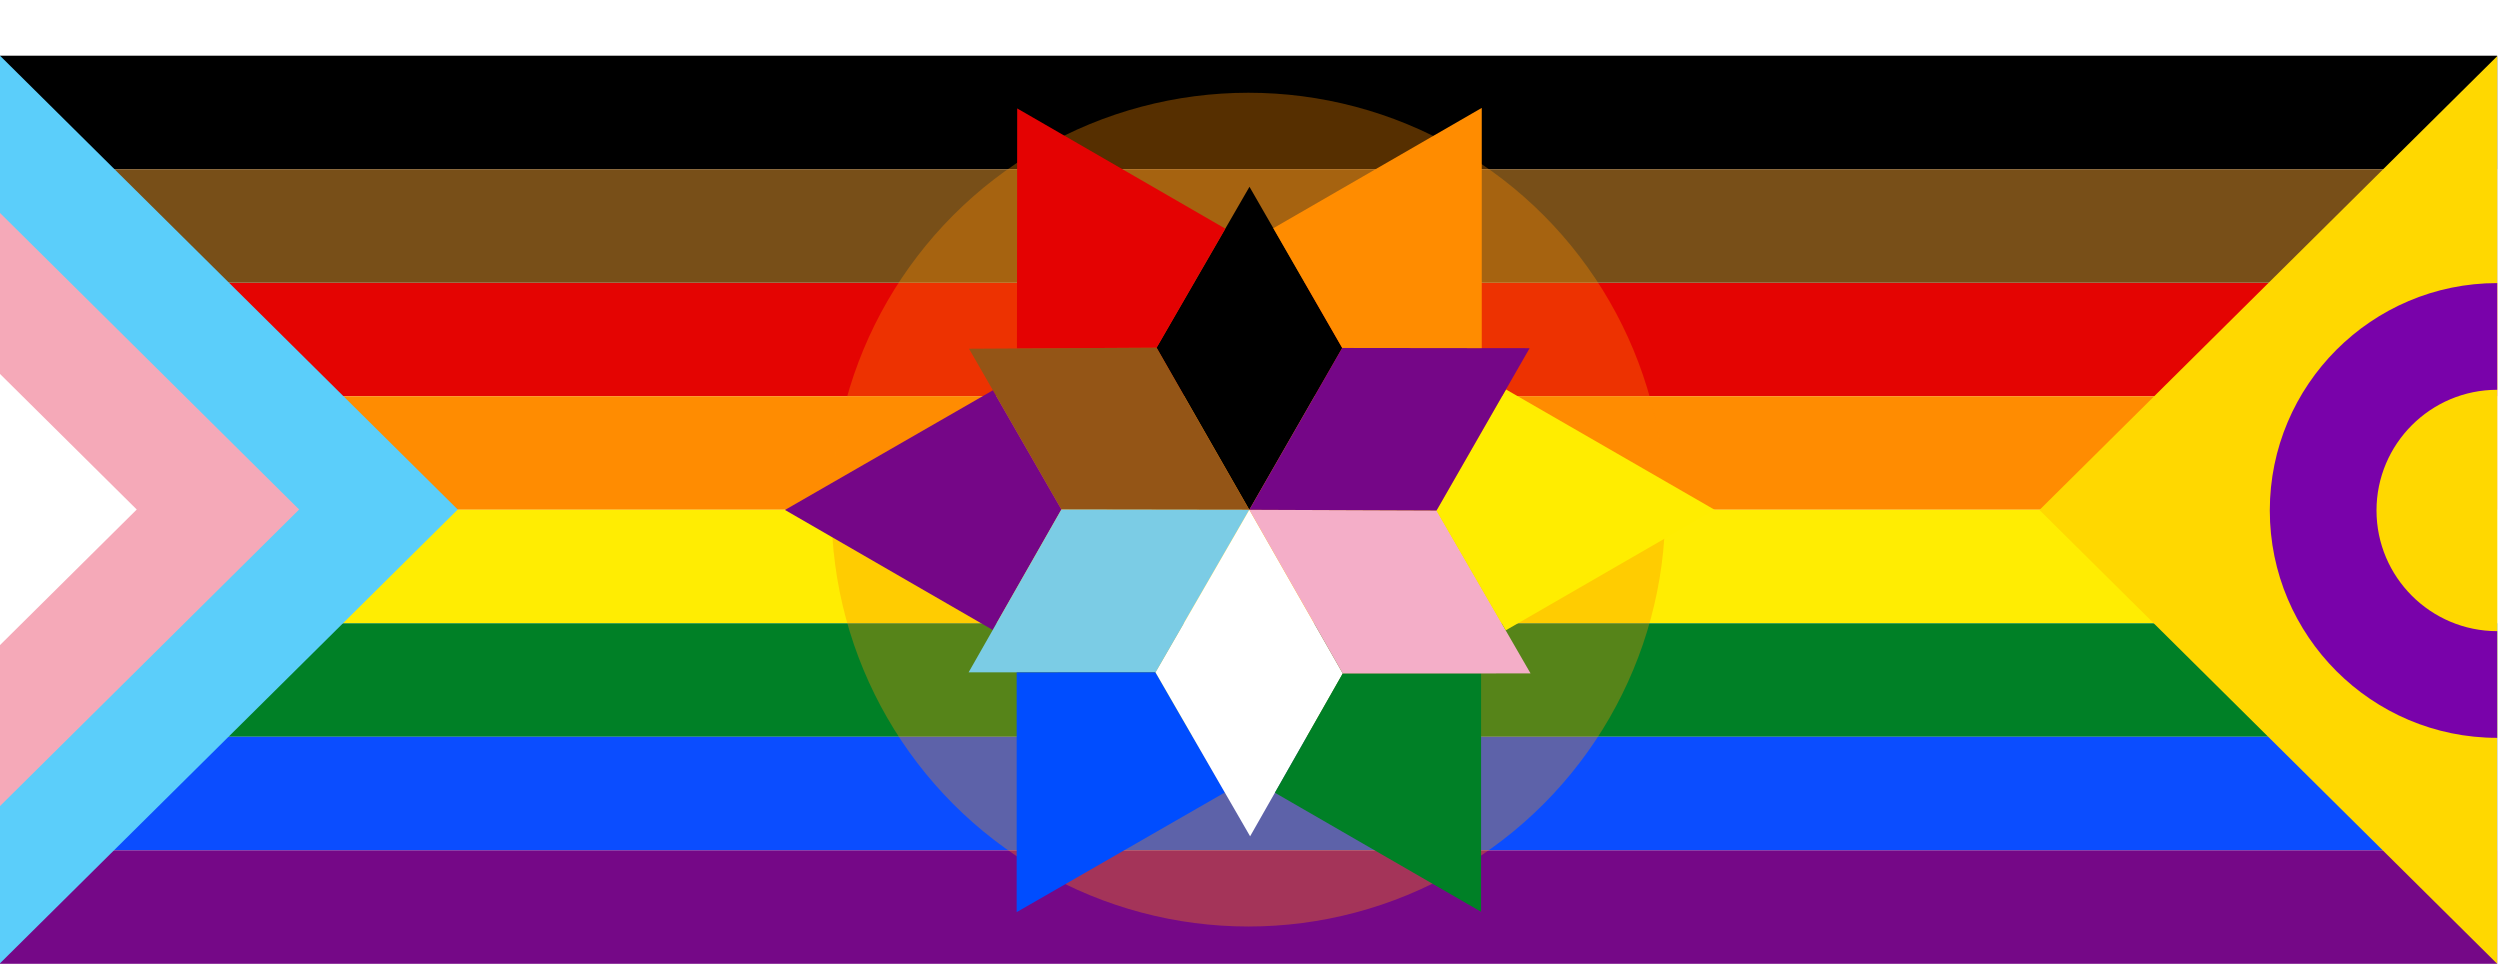 <?xml version="1.0" encoding="UTF-8" standalone="no"?>
<svg
   xml:space="preserve"
   viewBox="0 0 403.917 155.883"
   version="1.1"
   id="svg28"
   sodipodi:docname="movim-banner.svg"
   inkscape:version="1.2.2 (b0a8486541, 2022-12-01)"
   width="403.917"
   height="155.883"
   xmlns:inkscape="http://www.inkscape.org/namespaces/inkscape"
   xmlns:sodipodi="http://sodipodi.sourceforge.net/DTD/sodipodi-0.dtd"
   xmlns="http://www.w3.org/2000/svg"
   xmlns:svg="http://www.w3.org/2000/svg"><defs
   id="defs32"><filter
     inkscape:collect="always"
     style="color-interpolation-filters:sRGB"
     id="filter1730"
     x="-0.249"
     y="-0.249"
     width="1.498"
     height="1.498"><feGaussianBlur
       inkscape:collect="always"
       stdDeviation="50.804"
       id="feGaussianBlur1732" /></filter></defs><sodipodi:namedview
   id="namedview30"
   pagecolor="#ffffff"
   bordercolor="#000000"
   borderopacity="0.25"
   inkscape:showpageshadow="2"
   inkscape:pageopacity="0.0"
   inkscape:pagecheckerboard="0"
   inkscape:deskcolor="#d1d1d1"
   showgrid="false"
   inkscape:zoom="1.4142136"
   inkscape:cx="178.89801"
   inkscape:cy="58.689863"
   inkscape:window-width="1440"
   inkscape:window-height="831"
   inkscape:window-x="0"
   inkscape:window-y="0"
   inkscape:window-maximized="1"
   inkscape:current-layer="svg28" />
  
  
  
  
  
  
  
  
  
  
  
  
  <g
   id="g274"
   inkscape:label="Banner"
   transform="matrix(0.235,0,0,0.235,2.5665e-6,9)"><path
     fill="#e40402"
     d="M -1.0908975e-5,156.083 H 1716.86 v 78.041 H -1.0908975e-5 Z"
     id="path2"
     style="stroke-width:1.023" /><path
     fill="#ff8c01"
     d="M -1.0908975e-5,234.124 H 1716.86 v 78.041 H -1.0908975e-5 Z"
     id="path4"
     style="stroke-width:1.023" /><path
     fill="#ffed02"
     d="M -1.0908975e-5,312.165 H 1716.86 v 78.041 H -1.0908975e-5 Z"
     id="path6"
     style="stroke-width:1.023" /><path
     fill="#008026"
     d="M -1.0908975e-5,390.206 H 1716.86 v 78.041 H -1.0908975e-5 Z"
     id="path8"
     style="stroke-width:1.023" /><path
     fill="#0b4dff"
     d="M -1.0908975e-5,468.248 H 1716.86 v 78.041 H -1.0908975e-5 Z"
     id="path10"
     style="stroke-width:1.023" /><path
     fill="#750887"
     d="M -1.0908975e-5,546.289 H 1716.86 v 78.041 H -1.0908975e-5 Z"
     id="path12"
     style="stroke-width:1.023" /><path
     d="M -1.0908975e-5,0 H 1716.86 V 78.041 H -1.0908975e-5 Z"
     id="path14"
     style="stroke-width:1.023" /><path
     fill="#784f18"
     d="M -1.0908975e-5,78.041 H 1716.86 V 156.083 H -1.0908975e-5 Z"
     id="path16"
     style="stroke-width:1.023" /><path
     fill="#5bcefa"
     d="M 314.69,312 0,624 V 0 Z"
     id="path18" /><path
     fill="#ffd800"
     d="m 1402.17,312.33 314.69,312 v -624 z"
     id="path20" /><path
     fill="#f5a9b8"
     d="M 0,108.11 V 515.89 L 205.65,312 Z"
     id="path22" /><path
     fill="#7902aa"
     d="m 1560.53,312.66 c 0,86.2 70.13,156.33 156.33,156.33 v -73.36 c -45.75,0 -82.97,-37.22 -82.97,-82.97 0,-45.75 37.22,-82.97 82.97,-82.97 v -73.36 c -86.2,0 -156.33,70.13 -156.33,156.33 z"
     id="path24" /><path
     fill="#ffffff"
     d="M 0,218.79 V 405.21 L 94.01,312 Z"
     id="path26" /></g>
<circle
   style="opacity:0.579;fill:#ff8c01;fill-opacity:1;filter:url(#filter1730)"
   id="path1728"
   cx="820.771"
   cy="312.23"
   r="244.923"
   transform="matrix(0.275,0,0,0.275,-24.012,-3.524)" /><g
   inkscape:label="Logo"
   id="g8"
   transform="matrix(0.282,0,0,0.282,126.647,7.238)"><path
     style="fill:#000000"
     d="m 266.763,81.347 -53.233,92.191 53.133,92.875 53.233,-92.733 z"
     id="path293"
     sodipodi:nodetypes="ccccc" /><path
     style="fill:#e40202;fill-opacity:1"
     d="m 133.681,36.454 -0.15,137.52 79.999,-0.443 39.408,-68.183 z"
     id="path349"
     sodipodi:nodetypes="ccccc" /><path
     style="fill:#945516;fill-opacity:1"
     d="m 106.066,174.125 52.952,92.112 107.638,0.165 -53.125,-92.871 z"
     id="path405"
     sodipodi:nodetypes="ccccc" /><path
     style="fill:#750687;fill-opacity:1"
     d="m 0.625,266.5 119.137,-68.555 39.254,68.289 -39.342,69.036 z"
     id="path461"
     sodipodi:nodetypes="ccccc" /><path
     style="fill:#7bcce5;fill-opacity:1"
     d="M 266.668,266.402 159.016,266.242 105.845,359.542 H 212.922 Z"
     id="path517"
     sodipodi:nodetypes="ccccc" /><path
     style="fill:#004dff;fill-opacity:1"
     d="M 133.378,359.564 V 496.919 L 252.635,428.363 212.906,359.531 Z"
     id="path573"
     sodipodi:nodetypes="ccccc" /><path
     style="fill:#ffffff"
     d="m 320.202,360.207 -53.523,-93.807 -53.775,93.168 54.221,93.913 z"
     id="path629"
     sodipodi:nodetypes="ccccc" /><path
     style="fill:#008026;fill-opacity:1"
     d="m 281.331,428.518 118.125,68.218 V 360.094 l -79.253,0.109 z"
     id="path793"
     sodipodi:nodetypes="ccccc" /><path
     style="fill:#f4aec8;fill-opacity:1"
     d="m 266.672,266.402 53.536,93.793 107.592,-0.035 -53.88,-93.323 z"
     id="path849"
     sodipodi:nodetypes="ccccc" /><path
     style="fill:#ffed00;fill-opacity:1"
     d="m 373.916,266.822 39.797,-69.36 119.527,68.931 -119.658,69.084 z"
     id="path905"
     sodipodi:nodetypes="ccccc" /><path
     style="fill:#750687;fill-opacity:1"
     d="m 266.668,266.406 53.228,-92.716 107.373,0.122 -53.352,93.017 z"
     id="path961"
     sodipodi:nodetypes="ccccc" /><path
     style="fill:#ff8c00;fill-opacity:1"
     d="m 319.906,173.688 79.938,0.094 V 36.151 L 280.431,105.084 Z"
     id="path963"
     sodipodi:nodetypes="ccccc" /></g></svg>
